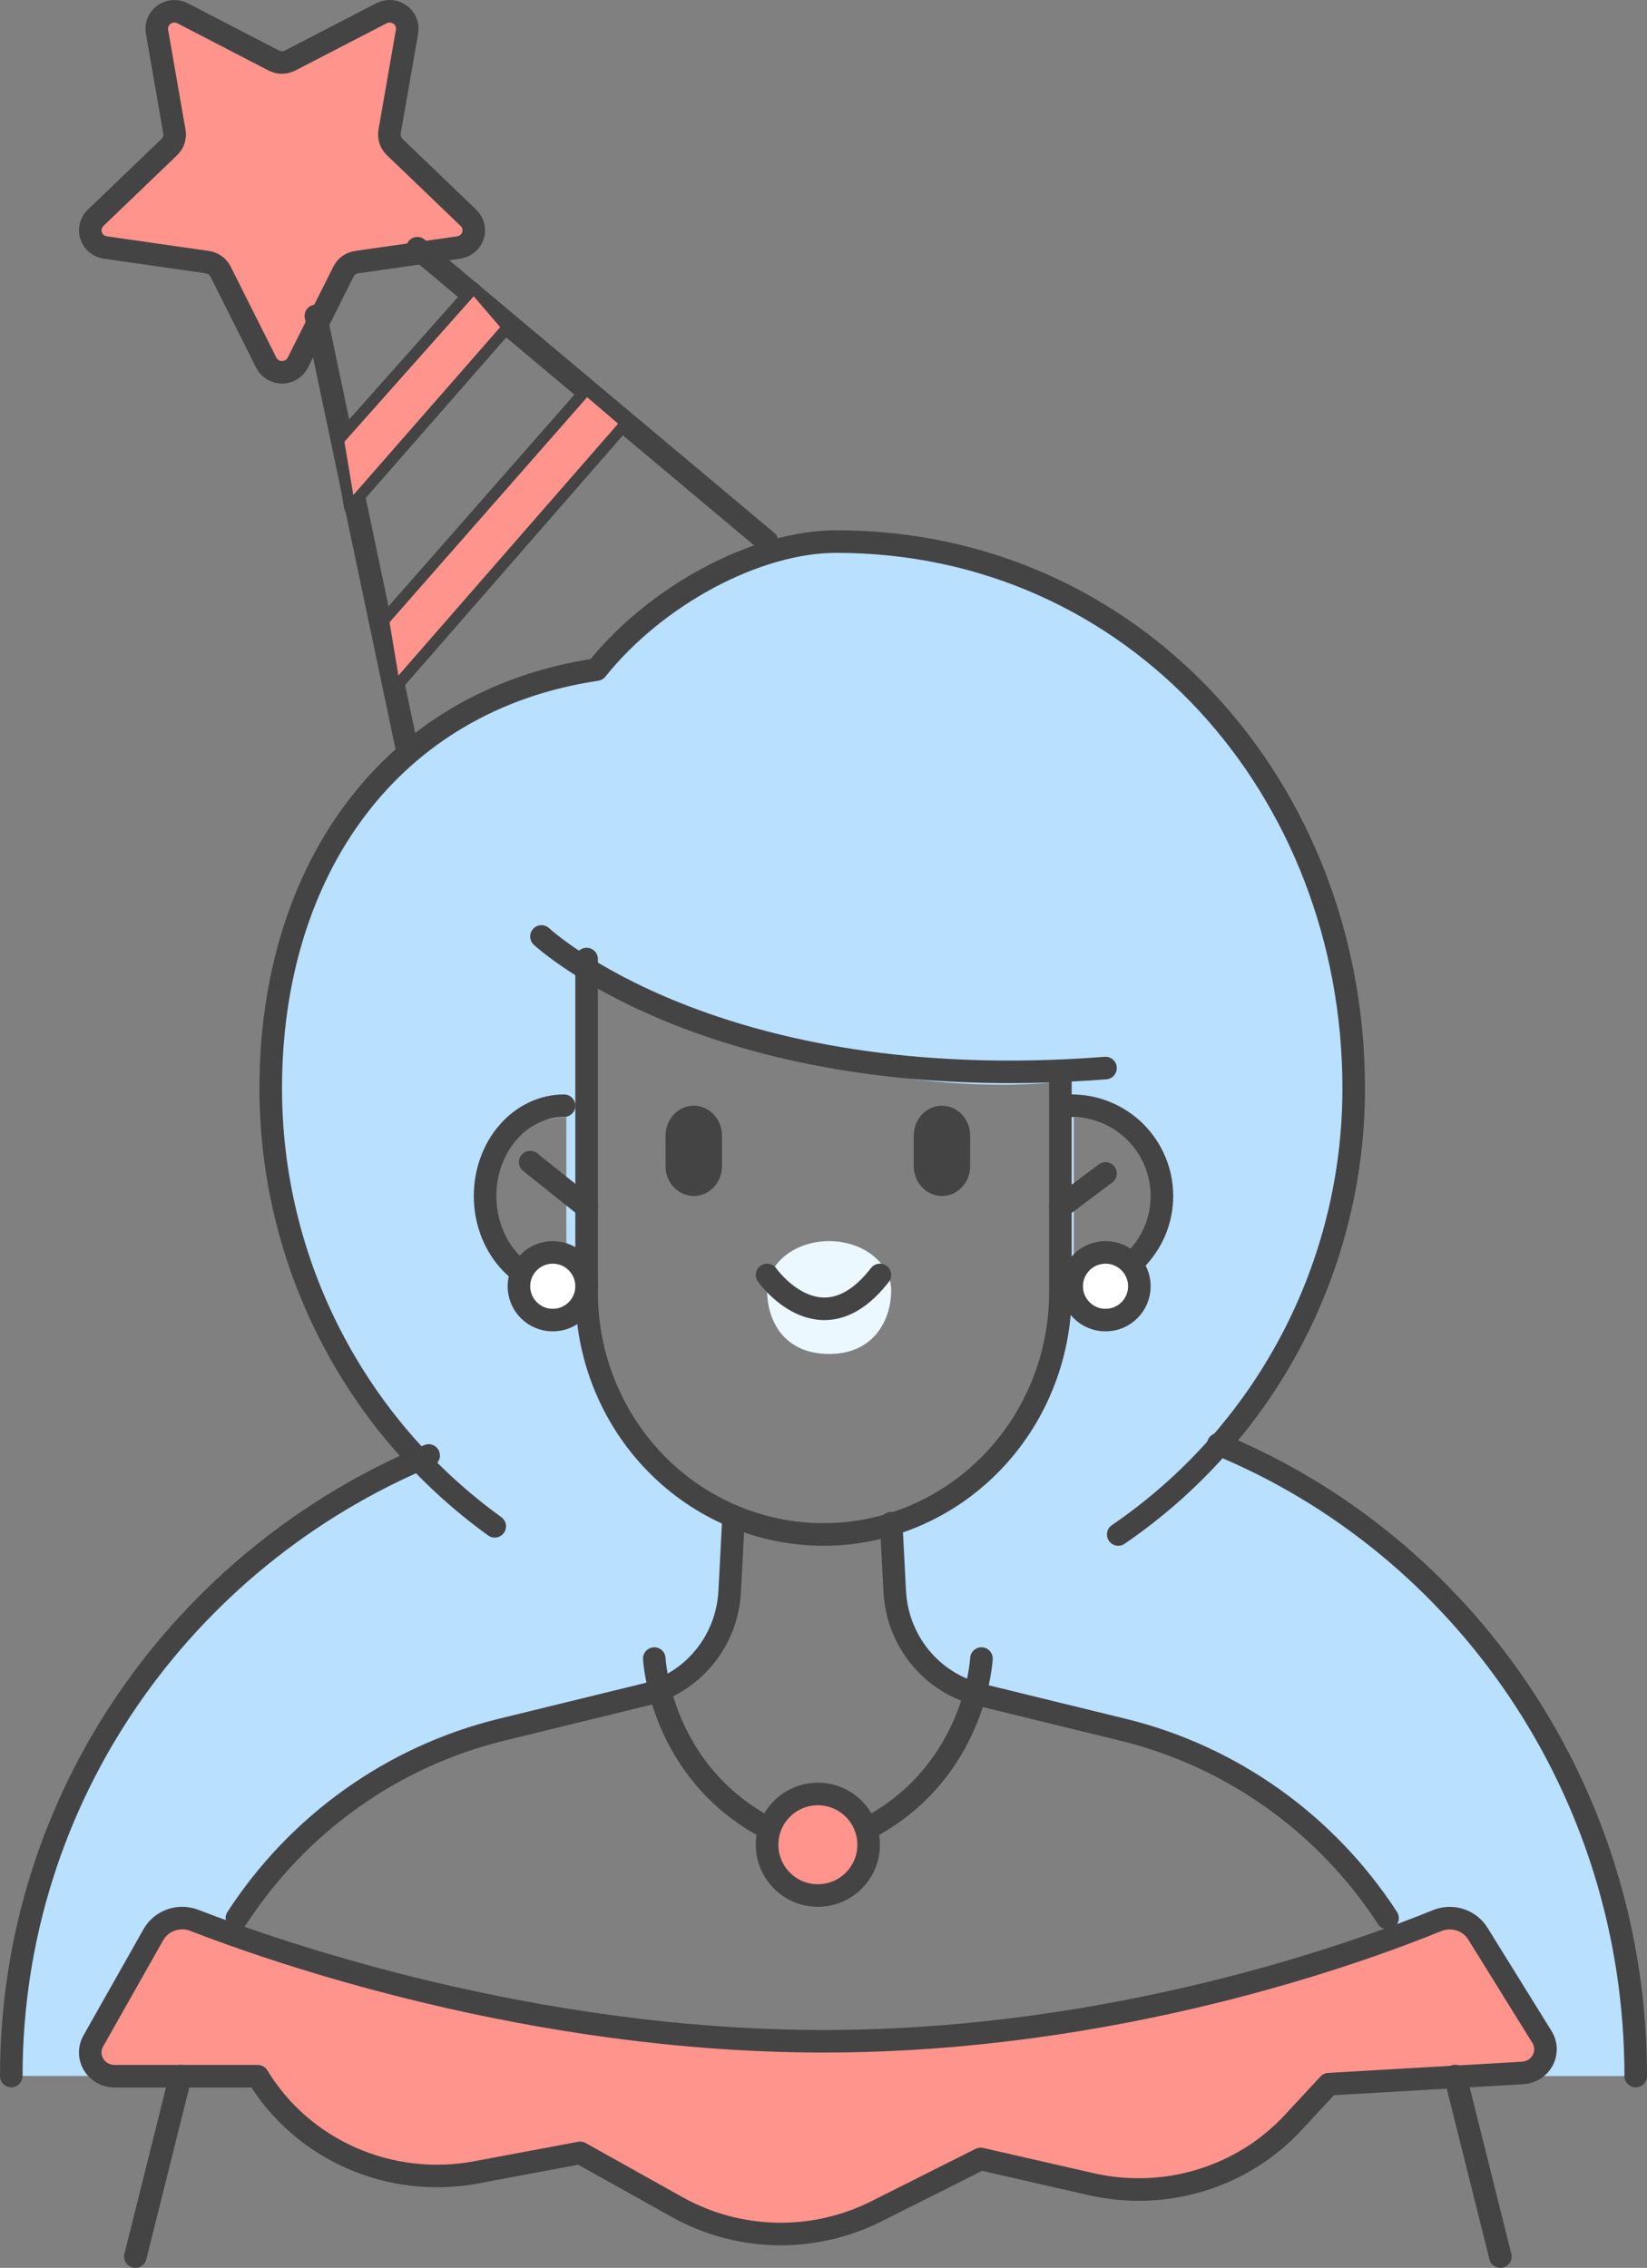 <svg width="146" height="201" viewBox="0 0 146 201" fill="none" xmlns="http://www.w3.org/2000/svg">
  <rect x="0" y="0" width="146" height="201" fill="#808080" stroke="none"/>
  <path d="M72.5 168C74.985 168 77 165.985 77 163.5C77 161.015 74.985 159 72.5 159C70.015 159 68 161.015 68 163.5C68 165.985 70.015 168 72.5 168Z" fill="#FF948D"/>
  <path d="M79 114.386C79 116.808 77.606 120 73.499 120C69.307 120 68 116.808 68 114.386C68 111.965 70.463 110 73.499 110C76.535 110 79 111.965 79 114.386Z" fill="#EBF8FF"/>
  <path d="M107.518 128.65C115.715 119.841 120.261 108.268 120.244 96.257C120.244 69.893 100.912 48 74.452 48C67.325 48 58.451 52.792 53.242 59.302C34.99 62.005 24.403 76.991 24.403 96.257C24.388 108.457 29.079 120.197 37.509 129.05C16.052 138.12 1 159.3 1 183.99H8.805C8.36 183.69 8.044 183.235 7.918 182.715C7.792 182.195 7.867 181.646 8.126 181.178L13.434 171.589C13.776 170.971 14.332 170.498 14.999 170.26C15.666 170.021 16.397 170.033 17.056 170.293C17.904 170.633 18.973 171.042 20.238 171.504L20.644 170.643C26.131 162.333 34.58 156.406 44.284 154.058L57.199 150.948C59.271 150.446 61.126 149.293 62.488 147.659C63.85 146.026 64.648 143.998 64.763 141.878L65.083 135.847H67.945C63.177 134.772 58.919 132.115 55.867 128.311C52.816 124.508 51.154 119.784 51.153 114.915V85.372C74.72 99.004 94.246 95.816 94.246 95.816V114.908C94.248 119.78 92.585 124.508 89.532 128.314C86.478 132.12 82.215 134.779 77.444 135.852H78.815L79.135 141.883C79.25 144.003 80.047 146.031 81.41 147.665C82.772 149.298 84.627 150.451 86.698 150.953L99.614 154.063C109.313 156.418 117.755 162.35 123.236 170.661L123.629 171.615C124.93 171.125 125.996 170.69 126.85 170.332C127.492 170.065 128.209 170.037 128.87 170.253C129.532 170.468 130.094 170.913 130.453 171.506L136.117 180.836C136.288 181.116 136.391 181.432 136.419 181.759C136.448 182.085 136.401 182.414 136.282 182.72C136.163 183.025 135.975 183.3 135.732 183.522C135.49 183.744 135.2 183.907 134.884 184H145C145.008 158.932 129.498 137.49 107.518 128.65ZM50.203 114.869C48.117 114.831 46.13 113.98 44.668 112.497C43.207 111.015 42.388 109.02 42.388 106.943C42.388 104.865 43.207 102.87 44.668 101.388C46.13 99.906 48.117 99.054 50.203 99.016V114.869ZM95.188 114.869V99.016C97.274 99.054 99.261 99.906 100.723 101.388C102.184 102.87 103.003 104.865 103.003 106.943C103.003 109.02 102.184 111.015 100.723 112.497C99.261 113.98 97.274 114.831 95.188 114.869Z" fill="#B9E0FF"/>
  <path d="M25.718 5.362L33.814 1.177C34.072 1.043 34.363 0.983 34.654 1.004C34.945 1.025 35.224 1.125 35.46 1.295C35.696 1.464 35.88 1.694 35.989 1.961C36.099 2.227 36.131 2.518 36.081 2.802L34.537 11.667C34.495 11.913 34.513 12.166 34.592 12.404C34.67 12.642 34.806 12.857 34.988 13.031L41.527 19.309C41.736 19.51 41.884 19.764 41.954 20.043C42.024 20.322 42.014 20.615 41.923 20.889C41.833 21.162 41.667 21.405 41.444 21.59C41.221 21.776 40.95 21.895 40.661 21.936L31.625 23.232C31.375 23.267 31.137 23.362 30.932 23.508C30.727 23.655 30.561 23.848 30.449 24.072L26.401 32.139C26.272 32.398 26.073 32.615 25.825 32.767C25.578 32.919 25.292 33 25 33C24.708 33 24.422 32.919 24.175 32.767C23.927 32.615 23.728 32.398 23.599 32.139L19.551 24.072C19.439 23.848 19.273 23.655 19.068 23.508C18.863 23.362 18.625 23.267 18.375 23.232L9.339 21.936C9.05 21.895 8.779 21.776 8.556 21.59C8.333 21.405 8.167 21.162 8.076 20.889C7.986 20.615 7.976 20.322 8.046 20.043C8.116 19.764 8.264 19.51 8.473 19.309L15.012 13.031C15.193 12.857 15.329 12.641 15.407 12.404C15.485 12.166 15.503 11.913 15.46 11.667L13.916 2.802C13.867 2.518 13.9 2.227 14.01 1.961C14.12 1.695 14.303 1.464 14.539 1.295C14.775 1.126 15.055 1.026 15.345 1.005C15.636 0.984 15.928 1.043 16.186 1.177L24.266 5.362C24.49 5.479 24.739 5.539 24.992 5.539C25.245 5.539 25.494 5.479 25.718 5.362Z" fill="#FF948D"/>
  <path d="M94 95.45V114.54C94 120.231 91.787 125.69 87.849 129.714C83.91 133.739 78.569 136 72.999 136V136C67.429 135.999 62.088 133.738 58.15 129.714C54.212 125.689 52 120.231 52 114.54V85" stroke="#444444" stroke-width="2" stroke-linecap="round" stroke-linejoin="round"/>
  <path d="M79 135L79.317 141.068C79.43 143.201 80.219 145.241 81.568 146.884C82.917 148.527 84.754 149.687 86.806 150.191L99.594 153.318C109.202 155.679 117.568 161.641 123 170V170" stroke="#444444" stroke-width="2" stroke-linecap="round" stroke-linejoin="round"/>
  <path d="M65 135L64.683 141.068C64.57 143.201 63.781 145.241 62.432 146.884C61.083 148.527 59.246 149.687 57.194 150.191L44.407 153.318C34.798 155.679 26.433 161.641 21 170V170" stroke="#444444" stroke-width="2" stroke-linecap="round" stroke-linejoin="round"/>
  <path d="M131.006 171.377C130.645 170.794 130.081 170.357 129.418 170.146C128.754 169.935 128.035 169.963 127.391 170.226C120.514 173.026 98.914 180.918 73.041 180.918C47.111 180.918 24.42 172.996 17.227 170.201C16.566 169.945 15.832 169.933 15.164 170.168C14.495 170.402 13.936 170.866 13.594 171.474L8.269 180.892C8.088 181.213 7.995 181.574 8 181.94C8.006 182.306 8.109 182.665 8.299 182.98C8.49 183.296 8.762 183.557 9.088 183.739C9.414 183.92 9.783 184.016 10.159 184.016H22.846C24.783 187.211 27.685 189.744 31.155 191.269C34.625 192.794 38.493 193.235 42.23 192.533L51.428 190.81L60.041 195.621C62.713 197.113 65.725 197.929 68.804 197.996C71.882 198.062 74.929 197.376 77.666 196L86.929 191.347L96.716 193.582C99.928 194.317 103.283 194.2 106.432 193.242C109.581 192.284 112.41 190.52 114.623 188.134L117.789 184.721L134.97 183.728C135.341 183.706 135.701 183.592 136.013 183.395C136.325 183.198 136.58 182.926 136.753 182.605C136.926 182.284 137.01 181.924 136.999 181.562C136.988 181.2 136.88 180.846 136.688 180.536L131.006 171.377Z" fill="#FF948D" stroke="#444444" stroke-width="2" stroke-linecap="round" stroke-linejoin="round"/>
  <path d="M129 184L133 200M16 184L12 200" stroke="#444444" stroke-width="2" stroke-linecap="round" stroke-linejoin="round"/>
  <path d="M72.5 168C74.985 168 77 165.985 77 163.5C77 161.015 74.985 159 72.5 159C70.015 159 68 161.015 68 163.5C68 165.985 70.015 168 72.5 168Z" stroke="#444444" stroke-width="2" stroke-linecap="round" stroke-linejoin="round"/>
  <path d="M58 147C58 147 58.479 156.944 68 162" stroke="#444444" stroke-width="2" stroke-linecap="round" stroke-linejoin="round"/>
  <path d="M87 147C87 147 86.521 156.944 77 162" stroke="#444444" stroke-width="2" stroke-linecap="round" stroke-linejoin="round"/>
  <path d="M95 98C97.122 98 99.157 98.843 100.657 100.344C102.157 101.844 103 103.879 103 106.001V106.001C103 107.052 102.793 108.092 102.391 109.063C101.989 110.033 101.4 110.915 100.657 111.658C99.914 112.401 99.032 112.99 98.061 113.392C97.091 113.794 96.05 114 95 114" stroke="#444444" stroke-width="2" stroke-linecap="round" stroke-linejoin="round"/>
  <path d="M50 98C48.143 98.001 46.363 98.844 45.05 100.344C43.737 101.845 43 103.88 43 106.001V106.001C43 108.123 43.737 110.157 45.05 111.657C46.363 113.157 48.144 114 50 114" stroke="#444444" stroke-width="2" stroke-linecap="round" stroke-linejoin="round"/>
  <path d="M98 117C99.657 117 101 115.657 101 114C101 112.343 99.657 111 98 111C96.343 111 95 112.343 95 114C95 115.657 96.343 117 98 117Z" fill="white" stroke="#444444" stroke-width="2" stroke-linecap="round" stroke-linejoin="round"/>
  <path d="M49 117C50.657 117 52 115.657 52 114C52 112.343 50.657 111 49 111C47.343 111 46 112.343 46 114C46 115.657 47.343 117 49 117Z" fill="white" stroke="#444444" stroke-width="2" stroke-linecap="round" stroke-linejoin="round"/>
  <path d="M48 83C48 83 63.33 97.361 98 94.662" stroke="#444444" stroke-width="2" stroke-linecap="round" stroke-linejoin="round"/>
  <path d="M38 129C16.257 138.061 1 159.276 1 184" stroke="#444444" stroke-width="2" stroke-linecap="round" stroke-linejoin="round"/>
  <path d="M145 184C145 158.643 129.693 136.94 108 128" stroke="#444444" stroke-width="2" stroke-linecap="round" stroke-linejoin="round"/>
  <path d="M43.856 135.277C37.705 130.836 32.697 125.001 29.245 118.251C25.793 111.501 23.995 104.029 24 96.451C24 77.108 34.604 62.058 52.886 59.347C58.099 52.811 66.994 48 74.132 48C100.644 48 120 69.981 120 96.451C120.006 104.241 118.108 111.915 114.471 118.807C110.834 125.699 105.567 131.601 99.127 136" stroke="#444444" stroke-width="2" stroke-linecap="round" stroke-linejoin="round"/>
  <path d="M94 107L98 104" stroke="#444444" stroke-width="2" stroke-linecap="round" stroke-linejoin="round"/>
  <path d="M52 107L47 103" stroke="#444444" stroke-width="2" stroke-linecap="round" stroke-linejoin="round"/>
  <path d="M36 66L28 28" stroke="#444444" stroke-width="2" stroke-linecap="round" stroke-linejoin="round"/>
  <path d="M37 22L68 48" stroke="#444444" stroke-width="2" stroke-linecap="round" stroke-linejoin="round"/>
  <path d="M52 34.5L34 55L35 61L55.5 37.5L52 34.5Z" fill="#FF948D" stroke="#444444" stroke-linecap="round" stroke-linejoin="round"/>
  <path d="M42 25.5L30 39L31 45L45 29L42 25.5Z" fill="#FF948D" stroke="#444444" stroke-linecap="round" stroke-linejoin="round"/>
  <path d="M25.718 5.362L33.814 1.177C34.072 1.043 34.363 0.983 34.654 1.004C34.945 1.025 35.224 1.125 35.461 1.295C35.696 1.464 35.88 1.694 35.989 1.961C36.099 2.227 36.131 2.518 36.081 2.802L34.537 11.667C34.495 11.913 34.513 12.166 34.592 12.404C34.67 12.642 34.806 12.857 34.988 13.031L41.527 19.309C41.736 19.51 41.884 19.764 41.954 20.043C42.024 20.322 42.014 20.615 41.923 20.889C41.833 21.162 41.667 21.405 41.444 21.59C41.221 21.776 40.95 21.895 40.661 21.936L31.625 23.232C31.375 23.267 31.137 23.362 30.932 23.508C30.727 23.655 30.561 23.848 30.449 24.072L26.401 32.139C26.272 32.398 26.073 32.615 25.825 32.767C25.578 32.919 25.292 33 25 33C24.708 33 24.422 32.919 24.175 32.767C23.927 32.615 23.728 32.398 23.599 32.139L19.551 24.072C19.439 23.848 19.273 23.655 19.068 23.508C18.863 23.362 18.625 23.267 18.375 23.232L9.339 21.936C9.05 21.895 8.779 21.776 8.556 21.59C8.333 21.405 8.167 21.162 8.076 20.889C7.986 20.615 7.976 20.322 8.046 20.043C8.116 19.764 8.264 19.51 8.473 19.309L15.012 13.031C15.193 12.857 15.329 12.641 15.407 12.404C15.485 12.166 15.503 11.913 15.46 11.667L13.916 2.802C13.867 2.518 13.9 2.227 14.01 1.961C14.12 1.695 14.303 1.464 14.539 1.295C14.775 1.126 15.055 1.026 15.345 1.005C15.636 0.984 15.928 1.043 16.186 1.177L24.266 5.362C24.49 5.479 24.739 5.539 24.992 5.539C25.245 5.539 25.494 5.479 25.718 5.362V5.362Z" stroke="#444444" stroke-width="2" stroke-linecap="round" stroke-linejoin="round"/>
  <path d="M83.501 98H83.499C82.119 98 81 99.184 81 100.645V103.355C81 104.816 82.119 106 83.499 106H83.501C84.881 106 86 104.816 86 103.355V100.645C86 99.184 84.881 98 83.501 98Z" fill="#444444"/>
  <path d="M61.501 98H61.499C60.119 98 59 99.184 59 100.645V103.355C59 104.816 60.119 106 61.499 106H61.501C62.881 106 64 104.816 64 103.355V100.645C64 99.184 62.881 98 61.501 98Z" fill="#444444"/>
  <path d="M68 113C68 113 72.762 119.75 78 113" stroke="#444444" stroke-width="2" stroke-linecap="round" stroke-linejoin="round"/>
</svg>
